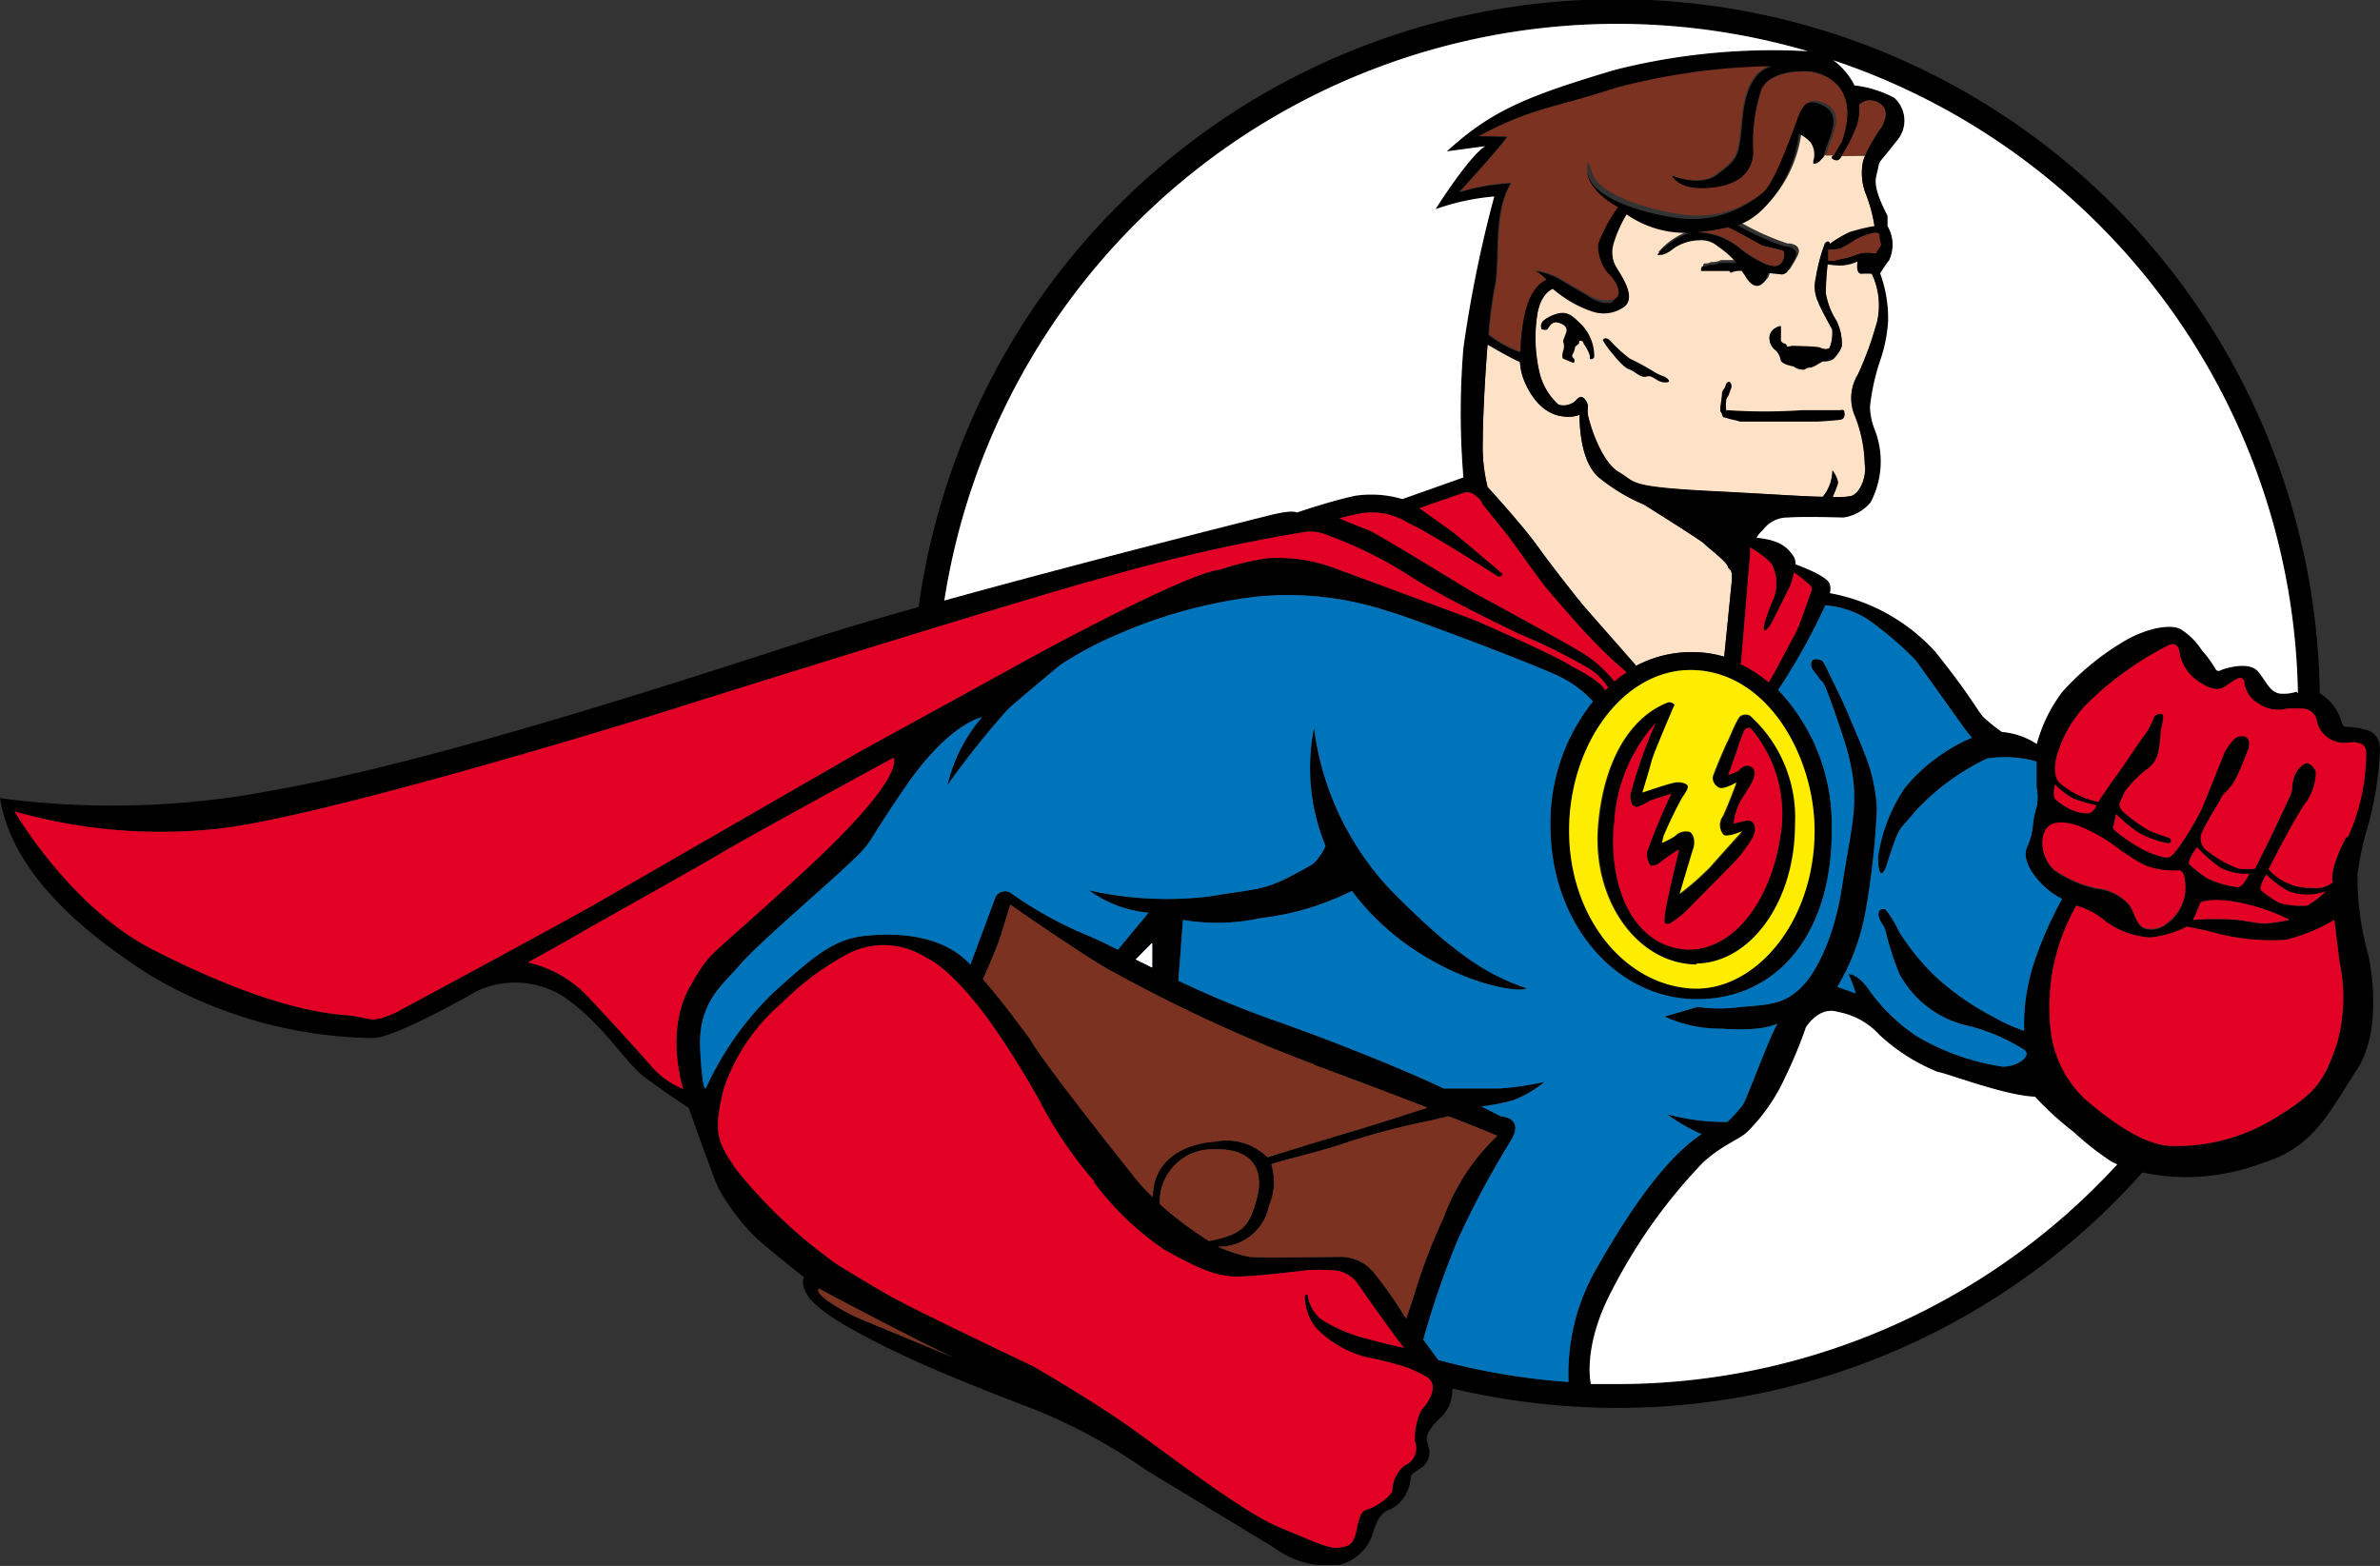 <svg xmlns="http://www.w3.org/2000/svg" xmlns:xlink="http://www.w3.org/1999/xlink" width="128.76" height="84.72" viewBox="0 0 128.76 84.72">
  <rect x="0" y="0" width="128.76" height="84.72" fill="#333333" stroke="none"/>
  <defs>
    <clipPath id="clip-path">
      <rect width="130.95" height="84.67" fill="none"/>
    </clipPath>
  </defs>
  <title>logogramm</title>
  <g id="Ebene_2" data-name="Ebene 2">
    <g id="_1_HeaderBar_Kopie_Kopie" data-name="1 HeaderBar Kopie Kopie">
      <g>
        <path d="M101.53,17.55a4,4,0,0,0-.26-2.73,4.58,4.58,0,0,0-.56,0c-.34,0-.2-.67-.2-.67a2.54,2.54,0,0,1-.84.22,4.64,4.64,0,0,1-.79-.06,15.17,15.17,0,0,0-.1,1.56,4,4,0,0,0,.58,1.5,2.81,2.81,0,0,1,.29,1.31c0,.2-.32.63-.46.75a.89.89,0,0,1-.53.13c-.13,0-.49.31-.71.33a.54.54,0,0,0-.32.11.87.87,0,0,1-.6-.17s-.66-.11-.69-.36a1,1,0,0,0-.25-.49.81.81,0,0,1-.35-.75c.07-.48.61-.57.61-.57v.66a.24.24,0,0,0,.14.27c.18.07.15,0,.17.15s.29,0,.29,0,1.44.05,1.55.1.4.08.49,0a2.2,2.2,0,0,0,.14-1s-.7-1.26-.75-1.47a1.91,1.91,0,0,1-.14-1.29,9.59,9.59,0,0,1,.49-1.87c.21-.27.28,0,.28,0a7.15,7.15,0,0,1,1.05-.62,9.92,9.92,0,0,1,1.36-.33,8.19,8.19,0,0,0-.49-1.8,3.09,3.09,0,0,1-.12-1.76,1.54,1.54,0,0,1,.09-.27l-1.26,0-.08.12c-.09.1-.16.17-.36.06s0-.22,0-.22l-.47,0v0l0,0a.53.53,0,0,1-.48.31l0-.15a1.17,1.17,0,0,0-.14-1,2,2,0,0,0-.64-.47,6.89,6.89,0,0,1-2,4.12,3.52,3.52,0,0,1-1.31.83,14.09,14.09,0,0,0,2.54,1.14c.48,0,.74.25.57.62s-.44.77-.44.77a.47.47,0,0,1-.28.13l-.74-.08-.13.36s-.48.87-1.11-.19c-.07-.12-.13-.19-.19-.28a1.11,1.11,0,0,0-.52.07c-.1.08-.15-.07-.15-.07H92.12s0-.24.11-.25a.61.61,0,0,0,.35-.08,1,1,0,0,0,.53-.1H94a5,5,0,0,0-1-.89,1.36,1.36,0,0,0-1-.34,2.51,2.51,0,0,0-1.42.48c-.55.45-.86.32-.86.32a3.83,3.83,0,0,1,1.79-1.18H91.2a5.59,5.59,0,0,1-3.2-1,6.92,6.92,0,0,0-.77,1.65,1.7,1.7,0,0,0,.22,1.34c.37.64,1,1.53.4,2a1.91,1.91,0,0,1-1.8.26A6,6,0,0,1,84,15.63c-.18.09-.69.37-.85,1.47a8.27,8.27,0,0,0,.16,3.19,3.41,3.41,0,0,0,1,1.62,1,1,0,0,0,.85-.15c.15-.11.34-.47.59-.12s.09.43.15.81.68,2.53,1.68,3.11.36.8,5.51,1.05c2.77.13,4.47.24,5.52.28a2.31,2.31,0,0,0,.52-1.43s.35.49.29.73a6.65,6.65,0,0,1-.28.71,4,4,0,0,0,1-.05c.48-.14.85-1.05.74-1.72a7.54,7.54,0,0,0-.57-2.71,2.44,2.44,0,0,1,.2-2.15,18,18,0,0,0,1-2.73" fill="#fde2c7"/>
        <g clip-path="url(#clip-path)">
          <path d="M86.45,25.79a9.93,9.93,0,0,0,2.47,1.5c.36.22,3.19,2,3.3,2.14s1.19.95,1.26,1.22.3,0,.19,1l-.39,3.88a6.07,6.07,0,0,0-1.76-.25,6.39,6.39,0,0,0-3,.74L85.78,32.9c-.29-.33-1.76-2.18-2.59-3.34s-2.71-3.21-2.71-3.21a9.09,9.09,0,0,1-.26-2.53c0-1,.1-3.25.26-5.18h0s1.31.77,1.75.94a3.45,3.45,0,0,0,.18.89c.2.53.83,1.92,2.17,2.06a1.72,1.72,0,0,0,.88-.09s-.08,2.39,1,3.35" fill="#fde2c7"/>
          <path d="M128.18,44.42a17.85,17.85,0,0,0,.57-3.71c.09-1.17-.84-1.24-.84-1.24a3.17,3.17,0,0,0-.86-.14c-.35,0-.25-.05-.55-.74a2.62,2.62,0,0,0-1-1.08,38.08,38.08,0,0,0-75.8-4.67c-2.21.62-4.22,1.21-5.75,1.71-7.11,2.3-20.38,6.65-29.13,8.2A46,46,0,0,1,0,43.18c.52,3.22,3.1,6.39,8.12,9.58a24.19,24.19,0,0,0,12.05,3.4c1.24,0,5.65-2.55,5.65-2.55a4.9,4.9,0,0,1,4.59.26c2.19,1.46,3.37,3.58,4.46,4.4s2.39,1.67,2.39,1.67,1.44,4.06,1.61,4.34A11.53,11.53,0,0,0,40.94,67c1.08.95,2.56,2.1,2.56,2.1s-.23.3.2,1c.58.87,2.4,1.9,5,3.15s7.26,3,7.26,3A30.09,30.09,0,0,1,62,79.53l6.93,4.2a4.92,4.92,0,0,0,3.48.95,2.61,2.61,0,0,0,1.78-1.48c.27-.93.52-1.38,1-1.53a2,2,0,0,0,1.08-1.4c.09-.55,0-.45.65-.88a1,1,0,0,0,.33-1.21c0-.22-.37-.46.68-1.48a2,2,0,0,0,.64-1.58,38.79,38.79,0,0,0,8.91,1.05,38,38,0,0,0,28.43-12.74,11.18,11.18,0,0,0,3.24.22,11.91,11.91,0,0,0,3.23-.72c2.83-.87,3.61-2.74,5.13-5.06s.62-6.2.62-6.2a15.66,15.66,0,0,1-.59-4.31,16,16,0,0,1,.65-2.94Zm-3.93-7a2.14,2.14,0,0,1-.79.11c-.63,0-.82-.65-1.3-1.21s-1.78-.17-2-.06-.29-.07-.29-.07a6.06,6.06,0,0,0-.73-1,3.69,3.69,0,0,0-1.08-1.1c-.32-.27-1.41-.31-2.91.47a14.35,14.35,0,0,0-3.57,2.87,8.24,8.24,0,0,0-1.38,2.82,4.08,4.08,0,0,0-1.89-.65,10.21,10.21,0,0,1-.94-.75c-.36-.34-.59-1-2.65-3.58A10.18,10.18,0,0,0,99,32.09a1,1,0,0,0,0-.48c-.12-.41-1.38-.9-1.86-1.08a.75.75,0,0,0-.11-.44c-.32-.45-.67-.86-2-1a1.88,1.88,0,0,1,.35-.42A1.65,1.65,0,0,1,96.74,28c1-.07,2.65,0,3,0a2.35,2.35,0,0,0,1.46-.82,4.72,4.72,0,0,0,.2-4h0a3.56,3.56,0,0,1-.23-1.17,11.59,11.59,0,0,1,.56-2.53,8.07,8.07,0,0,0,.42-2.1,7.11,7.11,0,0,0-.43-2.59,8.54,8.54,0,0,1,.49-.72,2,2,0,0,0-.09-1.84l0-.55c-.89-1.74-.63-2-.52-2.54s0-.2,1-1.5a1.66,1.66,0,0,0-.12-2.35,6,6,0,0,0-2.15-.67,3.75,3.75,0,0,0-1.15-1.36,36.81,36.81,0,0,1,25.14,34.25ZM113,44a2.19,2.19,0,0,1-1.08-.26,3.32,3.32,0,0,1-.75-.53c-.12-.17,0-.77,0-.77a4.46,4.46,0,0,0,1,.76,7,7,0,0,0,1.24.36A.62.62,0,0,1,113,44Zm1.89,2.14a8.22,8.22,0,0,0,1.16.72,4.19,4.19,0,0,0,1.64.28c.27,0,.52-.12.55.92a2.4,2.4,0,0,1-1,1.93,1.33,1.33,0,0,1-1.15.28c-.48-.12-.59-.8-.85-1.23a2.66,2.66,0,0,0-1.79-.94,6.31,6.31,0,0,1-2.31-1,2,2,0,0,1-.6-1.83c.19-.68.72-.91,1.85-.57a9.14,9.14,0,0,1,2.47,1.45ZM81.12,30.88c-.22-.15-2.07-1.75-2.53-2.1L76.8,27.5s1-.37,1.37-.48c0,0,.85-.31.85-.29a.69.69,0,0,1,.79.07c.43.33.38.48.39.48S81.59,29,81.59,29s1.84,2.55,2,2.74,2,2.34,2.49,2.81A22.22,22.22,0,0,0,88,36.37a7.21,7.21,0,0,0-.66.49,7.12,7.12,0,0,0-1.68-1.51c-1.13-.69-5.56-3.09-5.88-3.26s-5.28-3.25-5.81-3.44-1.48-.59-1.48-.59-.25,0,1-.26a3.66,3.66,0,0,1,2.7.5c1,.42,4.79,2.85,4.79,2.85s.15.12.25,0,.08-.11-.15-.26Zm5.33-5.09a9.93,9.93,0,0,0,2.47,1.5c.36.22,3.19,2,3.3,2.14s1.19.95,1.26,1.22.3,0,.19,1l-.39,3.88a6.07,6.07,0,0,0-1.76-.25,6.39,6.39,0,0,0-3,.74L85.78,32.9c-.29-.33-1.76-2.18-2.59-3.34s-2.71-3.21-2.71-3.21a9.09,9.09,0,0,1-.26-2.53c0-1,.1-3.25.26-5.18h0s1.31.77,1.75.94a3.45,3.45,0,0,0,.18.89c.2.53.83,1.92,2.17,2.06a1.72,1.72,0,0,0,.88-.09s-.08,2.39,1,3.35Zm5.07,10.46c4.11.06,6.65,4.69,6.65,8.69,0,5-3.27,8.73-6.64,8.54-3.61-.2-6.64-3.82-6.64-8.54s3-8.75,6.63-8.69Zm2.67-.37.5-6a.7.7,0,0,1,0-.26s1.06.62,1.21,1a2.25,2.25,0,0,1,0,1.88,10.67,10.67,0,0,0-.46,1.3s-.07.36.06.31.34-.39.34-.39,1-2,1-2,.14-.36.22-.75a7,7,0,0,1,.8.64c.09.1.22.15.13.38s-.68,2-.89,2.34-1.27,2.43-1.42,2.58a7.33,7.33,0,0,0-1.55-1Zm7.25-22.17a1.83,1.83,0,0,0-1.08.08,3.9,3.9,0,0,1-.8.22,1.67,1.67,0,0,1-.65.09c0-.12,0-.21,0-.26,0-.27,0-.32,0-.32a4.12,4.12,0,0,0,.62-.06,5.66,5.66,0,0,0,.86-.5,3.77,3.77,0,0,1,1-.36c.18,0,.21.09.22.26a1.78,1.78,0,0,0,.09.4l-.3.46ZM99.65,7.65l-.45.76s-.23.12,0,.22.27,0,.36-.06a9.41,9.41,0,0,0,.94-1.84,3.6,3.6,0,0,0,.11-1.08.87.87,0,0,1,1.08-.06c.68.38.11,1.29.11,1.29a8.2,8.2,0,0,0-1,1.8,3.08,3.08,0,0,0,.12,1.75,8.22,8.22,0,0,1,.49,1.8,9.92,9.92,0,0,0-1.36.33,7.15,7.15,0,0,0-1.05.62s-.07-.27-.28,0a9.59,9.59,0,0,0-.49,1.87,1.91,1.91,0,0,0,.14,1.29c.05.21.75,1.47.75,1.47a2.2,2.2,0,0,1-.14,1c-.09.12-.37.08-.49,0s-1.55-.1-1.55-.1-.27.08-.29,0,0-.08-.17-.15a.23.23,0,0,1-.14-.27v-.66s-.54.09-.61.57a.81.81,0,0,0,.35.75,1,1,0,0,1,.25.49c0,.25.69.36.69.36a.87.87,0,0,0,.6.17.54.54,0,0,1,.32-.11c.23,0,.58-.33.71-.33a.89.89,0,0,0,.53-.13c.13-.12.48-.54.46-.75a2.81,2.81,0,0,0-.29-1.31,4,4,0,0,1-.58-1.5,15.17,15.17,0,0,1,.1-1.56,4.64,4.64,0,0,0,.79.06,2.54,2.54,0,0,0,.84-.22s-.14.66.2.67a4.58,4.58,0,0,1,.56,0,4,4,0,0,1,.26,2.73,18,18,0,0,1-1,2.73,2.44,2.44,0,0,0-.2,2.15,7.54,7.54,0,0,1,.57,2.71c.12.67-.26,1.58-.74,1.72a4,4,0,0,1-1,.05,6.65,6.65,0,0,0,.28-.71c.06-.25-.29-.73-.29-.73a2.31,2.31,0,0,1-.52,1.43c-1.06,0-2.75-.14-5.52-.28-5.15-.25-4.51-.47-5.51-1.05s-1.62-2.73-1.68-3.11.11-.47-.15-.81-.44,0-.59.12a1,1,0,0,1-.85.15,3.41,3.41,0,0,1-1-1.62,8.27,8.27,0,0,1-.16-3.19c.16-1.09.67-1.38.85-1.47a6,6,0,0,0,2.09,1.23,1.91,1.91,0,0,0,1.8-.26c.55-.48,0-1.37-.4-2a1.7,1.7,0,0,1-.22-1.34A6.92,6.92,0,0,1,88,11.6a5.59,5.59,0,0,0,3.2,1h.25a3.83,3.83,0,0,0-1.79,1.18s.32.13.86-.32A2.51,2.51,0,0,1,91.95,13a1.36,1.36,0,0,1,1,.34,5,5,0,0,1,1,.89h-.93a1,1,0,0,1-.53.1.61.61,0,0,1-.35.08c-.14,0-.11.25-.11.25h1.53s.05.15.15.07a1.11,1.11,0,0,1,.52-.07c.06.09.12.17.19.28.63,1.06,1.11.19,1.11.19l.13-.36.74.08a.47.47,0,0,0,.28-.13s.26-.41.44-.77-.09-.6-.57-.62a14.09,14.09,0,0,1-2.54-1.14,3.52,3.52,0,0,0,1.31-.83,6.89,6.89,0,0,0,2-4.12,2,2,0,0,1,.64.47,1.17,1.17,0,0,1,.14,1l0,.15s.43.06.63-.66.92-1.88,0-2.43-1.31,0-1.48.36-1.22,3.68-2,4.36a5.65,5.65,0,0,1-4.45,1.31c-2.08-.27-4.54-1.11-4.88-2.31s-.22.15-.22.15.12.91,1.65,1.77a8.19,8.19,0,0,0-1.08,2,2.33,2.33,0,0,0,.56,1.6c.34.28.89,1.19.27,1.39A1.89,1.89,0,0,1,85.89,16l-1.55-.9a3.53,3.53,0,0,0-1.4-.44,2.22,2.22,0,0,1,.68.51s-.87.23-1.21,2a10.22,10.22,0,0,0-.2,1.89,6.22,6.22,0,0,1-1.69-.94,23.31,23.31,0,0,1,.32-2.53c.34-1.5-.13-4,.89-5.67a11.78,11.78,0,0,0-2.8.49s2.25-2.47,2.59-3L80,7.37c2.94-1.55,4.09-1.51,7.51-2.6a35,35,0,0,1,8.4-1.16h0c-.11,0-1.39.1-1.63,2.82-.19,2.15-.26,2.15-1.34,3-.92.73-2.46.08-2.46.08s.4,1,2.55.62S94.82,8,94.85,8a9.1,9.1,0,0,1,.47-3.23c.55-1,2.2-.93,2.57-.91s2.88.48,1.76,3.76Zm-7.75,4.91a8.86,8.86,0,0,0,1.57-.24c.17,0,1.81,1,1.94,1s.94.22,1.05.26.12.5-.15.72-.73,0-.78,0a6.16,6.16,0,0,1-1.43-.88,3.74,3.74,0,0,0-2.2-.84ZM87.46,1.29A36.78,36.78,0,0,1,97.81,2.77a34.8,34.8,0,0,0-10.41,1C82.52,5.22,80.68,6,78.27,8.19l2.08-.28c-.88.54-2.69,3.41-2.69,3.41a12.75,12.75,0,0,1,3.18-.69,67.54,67.54,0,0,0-1.67,8.2,42.28,42.28,0,0,0,0,7L75.87,27a5.94,5.94,0,0,0-2.54-.18c-1.2.24-3.18.91-3.18.91s-.12-.2-1.6.18c0,0-9.6,2.4-17.46,4.58A36.86,36.86,0,0,1,87.46,1.29ZM21.59,54.7c-1.66.77-1.35.34-3,.21-2.45-.2-5.82-1.24-10.31-3.53S.79,43.9.79,43.9a28.82,28.82,0,0,0,11.15.92c6.11-.73,24.59-6.47,25-6.63,0,0,18.84-5.91,23-7a93.23,93.23,0,0,1,10.6-2.4,2.24,2.24,0,0,1,1.21.14,22.62,22.62,0,0,1,4.72,2.36c1.92,1.2,5.12,2.71,5.7,3A31.33,31.33,0,0,1,86,36.19a3.54,3.54,0,0,1,1,1l-.16.15c-.27-.55-1.82-1.3-1.82-1.3-.77-.55-5.31-2.52-5.31-2.52S74,31.39,72.42,30.82a8.72,8.72,0,0,0-3.82-.62,14,14,0,0,0-2.6.62C64.17,31,56.1,35.4,56.1,35.4L46.5,40.67l-13.88,8c-1.46.87-11,6-11,6ZM37,58.93a4.48,4.48,0,0,1-1.86-1.37s-2.36-2.64-3.58-3.89a6.37,6.37,0,0,0-3-1.6s1.82-1,2.92-1.64,6.35-3.56,7.68-4.36S48.33,41,48.33,41s.84.9-4.76,6.07-5,4.17-6.24,6.3c-1.4,2.46-.36,5.58-.36,5.58ZM47.23,71.63A11.26,11.26,0,0,1,45,70.53c-1-.66-.69-.81-.69-.81s5.47,2.92,7.32,3.74l-4.44-1.82Zm29.69,4.61A3.43,3.43,0,0,0,76.55,78,1,1,0,0,1,76,79.28a1.74,1.74,0,0,0-.67,1.37c-.17.42-1,.91-1.31,1s-.44.17-.62,1.08-.43.9-.93,1-1.3-.29-3.3-1.12-6.38-4.24-8.21-5.52S56.07,74,55.84,73.89s-6.33-3-7.75-3.81-2.78-1.66-2.78-1.66a27,27,0,0,1-5.48-5.15c-1-1.5-1.29-1.93-.65-4.44a10.57,10.57,0,0,1,3.15-4.59A15,15,0,0,1,46,51.54a4.24,4.24,0,0,1,4.1.27c1.55.73,3.43,3.43,3.43,3.43a45.52,45.52,0,0,1,2.76,4.41,22.08,22.08,0,0,0,2.93,4.29l-.06,0A16,16,0,0,0,63,67.62c1.84,1,2.81,1.51,4.2,1.44s3.42-.33,3.42-.33a9.89,9.89,0,0,1,1.53,0,1.67,1.67,0,0,1,1.31.74s2.16,3.08,2.5,3.45c0,0-.92-.19-2-.49a8.24,8.24,0,0,1-2.52-1.08,2.13,2.13,0,0,1-.69-1.25c0-.14-.16,0-.16,0a2.78,2.78,0,0,0,.63,1.77,5.9,5.9,0,0,0,2.59,1.53,22.91,22.91,0,0,1,2.28.57,9.25,9.25,0,0,1,1.09.52c.76.48,0,1.51-.27,1.78ZM71.09,57.61c2.12.78,4.18,1.56,6.14,2.32-.73.23-2.65.86-4,1.26-1.54.45-4.66,1.42-4.66,1.42a3.15,3.15,0,0,0-2.85-.84c-1.92.14-3.35,1.16-3.35,3a10.82,10.82,0,0,1-.8-.84s-5.11-6.37-5.84-7.71l-1.09-1.45s-.77-1-1.46-1.79c0,0,.73-1.65.92-2.24l.56-1.8s2.67,1.89,5,3.33a82.29,82.29,0,0,0,11.47,5.33ZM61.46,51.9l.87-.88v1.32l-.89-.44Zm7.2,13.32A3.22,3.22,0,0,0,68.78,63c.18-.14,2.66-.68,4.26-1.25a39.9,39.9,0,0,1,4.32-1.12l1-.24c1.56.6,2,.79,2.65,1.06a11.47,11.47,0,0,0-2.92,4.46,29.63,29.63,0,0,0-1.48,3.81c-.29.94-.44,1.35-.54,1.62-.12-.18-.22-.33-.29-.46a22.4,22.4,0,0,0-1.52-2.11A2.34,2.34,0,0,0,72.45,68s-4.54.06-4.86,0a8.46,8.46,0,0,1-1.7-.55,2.75,2.75,0,0,0,2.76-2.19Zm-3.25,1.93a21.18,21.18,0,0,1-2.66-2,1.77,1.77,0,0,1,0-.32,2.84,2.84,0,0,1,2.94-2.65c1.85-.06,2.78.88,2.3,2.68-.39,1.46-.73,1.92-2.56,2.28ZM77.83,73.6,77,72.48A45.69,45.69,0,0,1,78.9,67a48.35,48.35,0,0,1,2.84-5.29c.76-1.28-.54-1.31-.54-1.31l-1.06-.54a10.94,10.94,0,0,0,1.71-.33,6,6,0,0,0,1.71-1,15.32,15.32,0,0,1-2.46.36c-.53,0-2.11,0-3,0-1.09-.55-5.25-2.32-9.35-3.75a53.71,53.71,0,0,1-5-2.08L64,49.77a11.09,11.09,0,0,0,4.21-.1,14.79,14.79,0,0,0,4.93-1.47c3.11,4.19,8.13,5.54,9.4,5.31l0-.06c-1.87-.64-3.74-1.65-7.38-5.38a15.66,15.66,0,0,1-4.07-8.69,11.05,11.05,0,0,0,.62,6.38,2.69,2.69,0,0,1-.7,1c-2.63,1.5-2.59,1.24-5.59,1.74a19.22,19.22,0,0,1-6.5-.33,6.45,6.45,0,0,0,3.22,1.21l-1.66,2c-.71-.35-1.27-.62-1.62-.76a21.48,21.48,0,0,1-4.07-2.23.59.59,0,0,0-.93.14l-1.36,3.66c-1.5-1.64-4-1.74-5.68-1.56s-2.69,1-5,3.09a17.1,17.1,0,0,0-3.62,5.13s-.19.46-.32-2.09,1.24-3.49,2.16-4.57,4.34-4,5.81-5.38.74-.74,3.12-4.22,4.16-3.79,4.16-3.79a8.63,8.63,0,0,0-1.87,3.67A48.55,48.55,0,0,1,54.5,38.4c.58-.54,2.88-2.44,2.88-2.44a19.76,19.76,0,0,1,3.21-1.69,26.32,26.32,0,0,1,7.48-2,17.23,17.23,0,0,1,7,.79c1,.26,7.73,2.8,9.21,3.5a5.94,5.94,0,0,1,1.9,1.39,10.52,10.52,0,0,0-2.3,6.72c0,5.18,3.41,9.2,7.61,9.38,4.41.19,7.7-3.29,7.61-9.38a10.57,10.57,0,0,0-2.9-7.34,34.29,34.29,0,0,0,2.55-4.58,5,5,0,0,1,2.27.74,18.58,18.58,0,0,1,2.62,2.23l2.57,3.59s.32.45.48.6a9.53,9.53,0,0,0-3.64,2.72,9,9,0,0,0-1.41,3.51,2.54,2.54,0,0,0,0,.8c.13.72.4-.06.4-.06.79-2.43.62-1.8,1.59-3a12.81,12.81,0,0,1,3.86-2.84,6.24,6.24,0,0,1,2.69.16v1.41a2.45,2.45,0,0,1,0,1.06,4.81,4.81,0,0,0-.2,1,3.64,3.64,0,0,1-.33,1.2c-.29.72.53,1.64.53,1.64a4.14,4.14,0,0,0,1.38,1.12A21.41,21.41,0,0,0,110.07,52a10.76,10.76,0,0,0-.56,3.77,9,9,0,0,1-1.66-.75,14.59,14.59,0,0,1-3.12-2.17,12.91,12.91,0,0,1-2-2.46,5.74,5.74,0,0,0-.7-1.16c-.18-.14-.49,0-.38.38s.31.41.42,1a15.88,15.88,0,0,0,.68,2.06,5.58,5.58,0,0,0,3.78,2.84,10.3,10.3,0,0,1,2.79,1.17c.34.17.47.35.09.69a1.84,1.84,0,0,1-1.05.34,12.9,12.9,0,0,1-4.65-1.64,9.86,9.86,0,0,1-2.62-2.55c-.61-.86-1.08-.82-1.08-.82a8.41,8.41,0,0,1,.39,1.05l-1-.36a12.08,12.08,0,0,0,1.54-4.16,41.52,41.52,0,0,0,.6-5.47,9.24,9.24,0,0,0-.44-2.39c-.29-.85-1-2.46-1-2.46-.39-1-1.19-2.54-1.28-2.76a2.13,2.13,0,0,0-.22-.38c-.09-.08-.56-.24-.61.1s.21.47.44.84.09-.41,1.23,3,.56,4.51,0,8.23-2,5.25-2,5.25c-1,1.14-1.82,1.15-3.46,1.29a8.93,8.93,0,0,1-2.37,0L90.06,55a7.05,7.05,0,0,0,3.05.65c2.37.18,3.08-.29,3.08-.29-.28.27-1.7,4.12-1.89,4.41a8.27,8.27,0,0,1-.85.93,11.8,11.8,0,0,1-3.26-.42,9.49,9.49,0,0,0,1.87,1.08c-1.78,1.18-3.62,3.64-5.62,7.15a11.43,11.43,0,0,0-1.58,6.26,36.78,36.78,0,0,1-7-1.18ZM114.54,63A36.7,36.7,0,0,1,87.46,74.88l-1.39,0s-.5-2,1.17-5.13a29.1,29.1,0,0,1,4.89-6.85c1.09-1,2-1.24,2.46-1.72a10,10,0,0,0,2-2.92,23.9,23.9,0,0,0,1.11-2.68s.71-1.17,1.74-.83A4,4,0,0,1,101.69,56a10.29,10.29,0,0,0,3.16,2c.29,0,3.53,1.25,5.17,1.33h.07a17.08,17.08,0,0,0,2.08,1.9,16.09,16.09,0,0,0,2.05,1.61l.31.15,0,0s.16.11,0,0Zm11.86-6.43c-.72,2.12-1.26,2.65-3.28,3.91A10.2,10.2,0,0,1,117.54,62c-1.47,0-3.28-1.28-4.75-2.55A6.08,6.08,0,0,1,111,56.14,11.07,11.07,0,0,1,112.33,49a4.06,4.06,0,0,1,1.59.85,4.57,4.57,0,0,0,2.39.87,5.46,5.46,0,0,0,2-.59l1.12.23a12.1,12.1,0,0,0,4.21.49,9.65,9.65,0,0,0,2.65-1.08l.28,2.28a9.27,9.27,0,0,1-.16,4.48Zm-2.58-6.79a8.56,8.56,0,0,1-1.28.19c-.31,0-.55-.06-1.44-.19a14,14,0,0,0-2.46,0,7,7,0,0,0,.4-.94s.53-.31,2.12,0a11.26,11.26,0,0,1,2.67.91Zm-1.18-2.43a5.65,5.65,0,0,0,1.19.88,2.87,2.87,0,0,0,2,0,4.49,4.49,0,0,1-1,.77,4.46,4.46,0,0,1-1.5-.14,5.66,5.66,0,0,1-1-.69c-.12-.17.26-.82.26-.82Zm-1.52.66a5.23,5.23,0,0,1-1.68-.47,6.55,6.55,0,0,1-1-.78c-.12-.17.42-.92.42-.92a7.77,7.77,0,0,0,1.26,1.11,3,3,0,0,0,1.56.33s-.28.64-.57.72Zm5.82-2.72c-1,1.91-.73,2.46-.72,2.44a1.42,1.42,0,0,1-1.12.31,3,3,0,0,1-2.36-1s1.15-2.28,1.9-3.45a2.94,2.94,0,0,0,.66-1.76c0-.18-.3-.62-.6-.51a1.3,1.3,0,0,0-.61.85c-.14.39,0,.54-.2.93l-1,2.13L122,47a5.45,5.45,0,0,1-.87,0,6,6,0,0,1-1.68-.94.83.83,0,0,1-.23-1.19c.13-.34.88-1.55.88-1.55a1.18,1.18,0,0,1,.24-.4,2.62,2.62,0,0,0,.6-.76c.25-.44.72-1.69.72-1.69.16-.89-.63-.63-.75-.52a3.19,3.19,0,0,0-.59.82c-.11.3-.89,2.24-1.21,3a15.54,15.54,0,0,1-1.19,2s-.37.53-.55.6a.68.68,0,0,1-.34,0,4.91,4.91,0,0,1-1-.36,8.89,8.89,0,0,1-1.52-1c-.32-.26-.16-.34-.16-.34l.13-.62a8.59,8.59,0,0,0,1.22,1,5.4,5.4,0,0,0,1.55.57c.39,0,.12-.29.12-.29a9.13,9.13,0,0,1-1.1-.4,8.6,8.6,0,0,1-1.39-1c-.29-.29-.2-.49-.2-.49s.11-.26.29-.63a6.12,6.12,0,0,1,1.14-1.16,1.52,1.52,0,0,0,.63-.85,6.43,6.43,0,0,0,.16-1.27s.21-.8.1-.88-.46,0-.5.22A3.77,3.77,0,0,1,116,39.8c-.26.31-1.17,1.73-1.48,2.13s-1,1.45-1,1.45a4.58,4.58,0,0,1-2.06-1C111,42,111.25,41,111.25,41a6.66,6.66,0,0,1,1.95-3.2,17.69,17.69,0,0,1,4-2.83s.55-.39.7.24a2.34,2.34,0,0,0,1,1.63c.68.45,1.09.58,1.54.26a4.78,4.78,0,0,1,.62-.39.24.24,0,0,1,.35.12,1.51,1.51,0,0,0,.79,1.24,1.84,1.84,0,0,0,1.5.27,7.56,7.56,0,0,1,.86,0,.79.79,0,0,1,.78.65,1.5,1.5,0,0,0,1.51,1.2c.72-.07.68,0,.68,0s.46,0,.48.51a11,11,0,0,1-1,4.61"/>
        </g>
        <path d="M90.09,20.39a2.89,2.89,0,0,1-.55-.24,12.43,12.43,0,0,0-1.37-.75,8.41,8.41,0,0,1-1.09-1c-.26-.22-.37,0-.37,0a4.26,4.26,0,0,0,.56.77s.53.7.88.82.6.48.94.38.53.32,1,.32,0-.29,0-.29"/>
        <path d="M83.62,17.27a.41.41,0,0,0-.22.54s.24.09.32,0,.21-.42.53-.36.6.25.47.58-.17.41-.14.49a.72.72,0,0,1,0,.43c-.06.15-.09.42,0,.46s.55.23.55.23a.18.18,0,0,0,0-.26c-.16-.1,0-.3,0-.3a1.4,1.4,0,0,0,.09-.32s.21-.18.21-.18l0-.13s.18-.05.21.06.43.6.37.89c0,0,.13.11.24-.08a2.46,2.46,0,0,0-.68-1.75c-.53-.49-.84-1-2-.29"/>
        <path d="M93.4,22.25a2,2,0,0,1,0-.66l.12-.21.12-.33a.34.34,0,0,0,0-.31c-.1-.19-.24,0-.24,0L93.3,21a.48.48,0,0,0-.14.28c0,.14-.09.74-.09.74l0,.25c.09,0,.09.34.21.31l.35.1.31.07.19.06.49,0,3.72,0s1.2-.07,1.3-.12a.29.29,0,0,0,.14-.15.48.48,0,0,0,0-.25c0-.17-.22-.1-.22-.1l-1.48,0h-.55a30.12,30.12,0,0,1-4.11,0"/>
        <path d="M91.8,52.17c3,0,5.35-3.36,5.35-7.51a7.43,7.43,0,0,0-2.43-5.9.51.51,0,0,0-.5,0c-.17,0-.64,1.27-.73,1.4s-.78,1.81-.8,1.95a.62.62,0,0,0,.37.55c.27.1.92-.29.92-.29s-.51,1.39-.75,1.84a.81.81,0,0,0,.06,1c.21.14,1-.2,1-.2s-1.22,1.34-1.7,1.9a14.87,14.87,0,0,1-1.68,1.48s.64-2.17.74-2.46,0-.78-.21-.89a.8.8,0,0,0-.77.19,4.28,4.28,0,0,1-.71.37l.09-.37a22.76,22.76,0,0,1,1-2.07c.24-.34.35-.54.31-.64s-.35-.25-.72-.18-1.74.54-1.74.54.38-1.22.49-1.67,1.25-3.08,1.25-3.08a.36.36,0,0,0-.35-.13c-2.1.8-3.51,3.25-3.79,6.67-.33,4.13,2.21,7.54,5.35,7.51Zm-4.47-7.59a8.75,8.75,0,0,1,2.24-5.46A26.25,26.25,0,0,0,88.2,43c0,.68.26.6.32.66s.79-.36.79-.36l1.11-.36a32.7,32.7,0,0,0-1.31,3.15,1,1,0,0,0,.2.75.77.77,0,0,0,.53-.2,8.44,8.44,0,0,1,1-.68s-.58,2.39-.72,3.21-.07.86.2.8a4.61,4.61,0,0,0,1-.78l2.41-2.44a7.78,7.78,0,0,0,1.08-1.41c.34-.65,0-1-.3-.95l-.72.17a3.35,3.35,0,0,1,.41-1.28c.36-.59,1-1.4.61-1.74s-.77.18-.77.18l-.54.21L94,40.52s.34-1.11.48-1.12.15-.08.31.09a7.17,7.17,0,0,1,1.51,5.88c-.56,3.49-2.6,6.1-5.06,6-2.79-.17-4.22-3.22-3.93-6.75"/>
        <path d="M113,44a2.19,2.19,0,0,1-1.08-.26,3.32,3.32,0,0,1-.75-.53c-.12-.17,0-.77,0-.77a4.46,4.46,0,0,0,1,.76,7,7,0,0,0,1.24.36A.62.62,0,0,1,113,44" fill="#e20025"/>
        <path d="M114.88,46.09a8.22,8.22,0,0,0,1.16.72,4.19,4.19,0,0,0,1.64.28c.27,0,.52-.12.55.92a2.4,2.4,0,0,1-1,1.93,1.33,1.33,0,0,1-1.15.28c-.48-.12-.59-.8-.85-1.23a2.66,2.66,0,0,0-1.79-.94,6.31,6.31,0,0,1-2.31-1,2,2,0,0,1-.6-1.83c.19-.68.72-.91,1.85-.57a9.14,9.14,0,0,1,2.47,1.45" fill="#e20025"/>
        <path d="M81.12,30.88c-.22-.15-2.07-1.75-2.53-2.1L76.8,27.5s1-.37,1.37-.48c0,0,.85-.31.85-.29a.69.69,0,0,1,.79.07c.43.33.38.48.39.48S81.59,29,81.59,29s1.84,2.55,2,2.74,2,2.34,2.49,2.81A22.22,22.22,0,0,0,88,36.37a7.21,7.21,0,0,0-.66.49,7.12,7.12,0,0,0-1.68-1.51c-1.13-.69-5.56-3.09-5.88-3.26s-5.28-3.25-5.81-3.44-1.48-.59-1.48-.59-.25,0,1-.26a3.66,3.66,0,0,1,2.7.5c1,.42,4.79,2.85,4.79,2.85s.15.12.25,0,.08-.11-.15-.26" fill="#e20025"/>
        <path d="M94.19,35.88l.5-6a.7.7,0,0,1,0-.26s1.06.62,1.21,1a2.25,2.25,0,0,1,0,1.88,10.67,10.67,0,0,0-.46,1.3s-.07.36.06.31.34-.39.34-.39,1-2,1-2,.14-.36.22-.75a7,7,0,0,1,.8.64c.09.1.22.15.13.38s-.68,2-.89,2.34-1.27,2.43-1.42,2.58a7.33,7.33,0,0,0-1.55-1" fill="#e20025"/>
        <path d="M21.59,54.7c-1.66.77-1.35.34-3,.21-2.45-.2-5.82-1.24-10.31-3.53S.79,43.9.79,43.9a28.82,28.82,0,0,0,11.15.92c6.11-.73,24.59-6.47,25-6.63,0,0,18.84-5.91,23-7a93.23,93.23,0,0,1,10.6-2.4,2.24,2.24,0,0,1,1.21.14,22.62,22.62,0,0,1,4.72,2.36c1.92,1.2,5.12,2.71,5.7,3A31.33,31.33,0,0,1,86,36.19a3.54,3.54,0,0,1,1,1l-.16.15c-.27-.55-1.82-1.3-1.82-1.3-.77-.55-5.31-2.52-5.31-2.52S74,31.39,72.42,30.82a8.72,8.72,0,0,0-3.82-.62,14,14,0,0,0-2.6.62C64.17,31,56.1,35.4,56.1,35.4L46.5,40.67l-13.88,8c-1.46.87-11,6-11,6" fill="#e20025"/>
        <path d="M37,58.93a4.48,4.48,0,0,1-1.86-1.37s-2.36-2.64-3.58-3.89a6.37,6.37,0,0,0-3-1.6s1.82-1,2.92-1.64,6.35-3.56,7.68-4.36S48.33,41,48.33,41s.84.9-4.76,6.07-5,4.17-6.24,6.3c-1.4,2.46-.36,5.58-.36,5.58" fill="#e20025"/>
        <path d="M76.92,76.24A3.43,3.43,0,0,0,76.55,78,1,1,0,0,1,76,79.28a1.74,1.74,0,0,0-.67,1.37c-.17.42-1,.91-1.31,1s-.44.17-.62,1.08-.43.9-.93,1-1.3-.29-3.3-1.12-6.38-4.24-8.21-5.52S56.07,74,55.84,73.89s-6.33-3-7.75-3.81-2.78-1.66-2.78-1.66a27,27,0,0,1-5.48-5.15c-1-1.5-1.29-1.93-.65-4.44a10.57,10.57,0,0,1,3.15-4.59A15,15,0,0,1,46,51.54a4.24,4.24,0,0,1,4.1.27c1.55.73,3.43,3.43,3.43,3.43a45.52,45.52,0,0,1,2.76,4.41,22.08,22.08,0,0,0,2.93,4.29l-.06,0A16,16,0,0,0,63,67.62c1.84,1,2.81,1.51,4.2,1.44s3.42-.33,3.42-.33a9.89,9.89,0,0,1,1.53,0,1.67,1.67,0,0,1,1.31.74s2.16,3.08,2.5,3.45c0,0-.92-.19-2-.49a8.24,8.24,0,0,1-2.52-1.08,2.13,2.13,0,0,1-.69-1.25c0-.14-.16,0-.16,0a2.78,2.78,0,0,0,.63,1.77,5.9,5.9,0,0,0,2.59,1.53,22.91,22.91,0,0,1,2.28.57,9.25,9.25,0,0,1,1.09.52c.76.48,0,1.51-.27,1.78" fill="#e20025"/>
        <path d="M126.39,56.56c-.72,2.12-1.26,2.65-3.28,3.91A10.2,10.2,0,0,1,117.54,62c-1.47,0-3.28-1.28-4.75-2.55A6.08,6.08,0,0,1,111,56.14,11.07,11.07,0,0,1,112.33,49a4.06,4.06,0,0,1,1.59.85,4.57,4.57,0,0,0,2.39.87,5.46,5.46,0,0,0,2-.59l1.12.23a12.1,12.1,0,0,0,4.21.49,9.65,9.65,0,0,0,2.65-1.08l.28,2.28a9.27,9.27,0,0,1-.16,4.48" fill="#e20025"/>
        <path d="M123.82,49.77a8.56,8.56,0,0,1-1.28.19c-.31,0-.55-.06-1.44-.19a14,14,0,0,0-2.46,0,7,7,0,0,0,.4-.94s.53-.31,2.12,0a11.26,11.26,0,0,1,2.67.91" fill="#e20025"/>
        <path d="M122.63,47.34a5.65,5.65,0,0,0,1.19.88,2.87,2.87,0,0,0,2,0,4.49,4.49,0,0,1-1,.77,4.46,4.46,0,0,1-1.5-.14,5.66,5.66,0,0,1-1-.69c-.12-.17.26-.82.26-.82" fill="#e20025"/>
        <path d="M121.12,48a5.23,5.23,0,0,1-1.68-.47,6.55,6.55,0,0,1-1-.78c-.12-.17.42-.92.42-.92a7.77,7.77,0,0,0,1.26,1.11,3,3,0,0,0,1.56.33s-.28.64-.57.72" fill="#e20025"/>
        <path d="M126.93,45.28c-1,1.91-.73,2.46-.72,2.44a1.42,1.42,0,0,1-1.12.31,3,3,0,0,1-2.36-1s1.15-2.28,1.9-3.45a2.94,2.94,0,0,0,.66-1.76c0-.18-.3-.62-.6-.51a1.3,1.3,0,0,0-.61.85c-.14.39,0,.54-.2.93l-1,2.13L122,47a5.45,5.45,0,0,1-.87,0,6,6,0,0,1-1.68-.94.83.83,0,0,1-.23-1.19c.13-.34.88-1.55.88-1.55a1.18,1.18,0,0,1,.24-.4,2.62,2.62,0,0,0,.6-.76c.25-.44.72-1.69.72-1.69.16-.89-.63-.63-.75-.52a3.19,3.19,0,0,0-.59.82c-.11.3-.89,2.24-1.21,3a15.54,15.54,0,0,1-1.19,2s-.37.53-.55.6a.68.68,0,0,1-.34,0,4.91,4.91,0,0,1-1-.36,8.89,8.89,0,0,1-1.52-1c-.32-.26-.16-.34-.16-.34l.13-.62a8.59,8.59,0,0,0,1.22,1,5.4,5.4,0,0,0,1.55.57c.39,0,.12-.29.12-.29a9.13,9.13,0,0,1-1.1-.4,8.6,8.6,0,0,1-1.39-1c-.29-.29-.2-.49-.2-.49s.11-.26.29-.63a6.12,6.12,0,0,1,1.14-1.16,1.52,1.52,0,0,0,.63-.85,6.43,6.43,0,0,0,.16-1.27s.21-.8.1-.88-.46,0-.5.22A3.77,3.77,0,0,1,116,39.8c-.26.31-1.17,1.73-1.48,2.13s-1,1.45-1,1.45a4.58,4.58,0,0,1-2.06-1C111,42,111.25,41,111.25,41a6.66,6.66,0,0,1,1.95-3.2,17.69,17.69,0,0,1,4-2.83s.55-.39.7.24a2.34,2.34,0,0,0,1,1.63c.68.45,1.09.58,1.54.26a4.78,4.78,0,0,1,.62-.39.24.24,0,0,1,.35.12,1.51,1.51,0,0,0,.79,1.24,1.84,1.84,0,0,0,1.5.27,7.56,7.56,0,0,1,.86,0,.79.79,0,0,1,.78.65,1.5,1.5,0,0,0,1.51,1.2c.72-.07.68,0,.68,0s.46,0,.48.51a11,11,0,0,1-1,4.61" fill="#e20025"/>
        <path d="M87.33,44.58a8.75,8.75,0,0,1,2.24-5.46A26.25,26.25,0,0,0,88.2,43c0,.68.26.6.32.66s.79-.36.79-.36l1.11-.36a32.7,32.7,0,0,0-1.31,3.15,1,1,0,0,0,.2.75.77.77,0,0,0,.53-.2,8.44,8.44,0,0,1,1-.68s-.58,2.39-.72,3.21-.07.86.2.8a4.61,4.61,0,0,0,1-.78l2.41-2.44a7.78,7.78,0,0,0,1.08-1.41c.34-.65,0-1-.3-.95l-.72.17a3.35,3.35,0,0,1,.41-1.28c.36-.59,1-1.4.61-1.74s-.77.18-.77.18l-.54.21L94,40.52s.34-1.11.48-1.12.15-.08.31.09a7.17,7.17,0,0,1,1.51,5.88c-.56,3.49-2.6,6.1-5.06,6-2.79-.17-4.22-3.22-3.93-6.75" fill="#e20025"/>
        <path d="M91.52,36.25c-3.67-.05-6.63,4-6.63,8.69s3,8.34,6.64,8.54c3.37.19,6.64-3.54,6.64-8.54,0-4-2.54-8.64-6.65-8.69Zm.28,15.93c-3.14,0-5.69-3.37-5.35-7.51.28-3.42,1.69-5.87,3.79-6.67a.36.36,0,0,1,.35.13s-1.14,2.63-1.25,3.08-.49,1.67-.49,1.67,1.36-.47,1.74-.54.69.08.72.18-.07.3-.31.64a22.76,22.76,0,0,0-1,2.07l-.09.37a4.28,4.28,0,0,0,.71-.37A.8.8,0,0,1,91.4,45c.26.11.31.59.21.89s-.74,2.46-.74,2.46a14.87,14.87,0,0,0,1.68-1.48c.48-.56,1.7-1.9,1.7-1.9s-.74.33-1,.2a.81.81,0,0,1-.06-1c.24-.45.75-1.84.75-1.84s-.66.39-.92.29a.62.62,0,0,1-.37-.55c0-.14.72-1.82.8-1.95s.55-1.35.73-1.4a.51.51,0,0,1,.5,0,7.43,7.43,0,0,1,2.43,5.9c0,4.15-2.4,7.48-5.35,7.51" fill="#ffed00"/>
        <path d="M61.46,51.9l.87-.88v1.32l-.89-.44" fill="#006bb1"/>
        <path d="M77.83,73.6,77,72.48A45.69,45.69,0,0,1,78.9,67a48.35,48.35,0,0,1,2.84-5.29c.76-1.28-.54-1.31-.54-1.31l-1.06-.54a10.94,10.94,0,0,0,1.71-.33,6,6,0,0,0,1.71-1,15.32,15.32,0,0,1-2.46.36c-.53,0-2.11,0-3,0-1.09-.55-5.25-2.32-9.35-3.75a53.71,53.71,0,0,1-5-2.08L64,49.77a11.09,11.09,0,0,0,4.21-.1,14.79,14.79,0,0,0,4.93-1.47c3.11,4.19,8.13,5.54,9.4,5.31l0-.06c-1.87-.64-3.74-1.65-7.38-5.38a15.66,15.66,0,0,1-4.07-8.69,11.05,11.05,0,0,0,.62,6.38,2.69,2.69,0,0,1-.7,1c-2.63,1.5-2.59,1.24-5.59,1.74a19.22,19.22,0,0,1-6.5-.33,6.45,6.45,0,0,0,3.22,1.21l-1.66,2c-.71-.35-1.27-.62-1.62-.76a21.48,21.48,0,0,1-4.07-2.23.59.59,0,0,0-.93.14l-1.36,3.66c-1.5-1.64-4-1.74-5.68-1.56s-2.69,1-5,3.09a17.1,17.1,0,0,0-3.62,5.13s-.19.46-.32-2.09,1.24-3.49,2.16-4.57,4.34-4,5.81-5.38.74-.74,3.12-4.22,4.16-3.79,4.16-3.79a8.63,8.63,0,0,0-1.87,3.67A48.55,48.55,0,0,1,54.5,38.4c.58-.54,2.88-2.44,2.88-2.44a19.76,19.76,0,0,1,3.21-1.69,26.32,26.32,0,0,1,7.48-2,17.23,17.23,0,0,1,7,.79c1,.26,7.73,2.8,9.21,3.5a5.94,5.94,0,0,1,1.9,1.39,10.52,10.52,0,0,0-2.3,6.72c0,5.18,3.41,9.2,7.61,9.38,4.41.19,7.7-3.29,7.61-9.38a10.57,10.57,0,0,0-2.9-7.34,34.29,34.29,0,0,0,2.55-4.58,5,5,0,0,1,2.27.74,18.58,18.58,0,0,1,2.62,2.23l2.57,3.59s.32.45.48.6a9.53,9.53,0,0,0-3.64,2.72,9,9,0,0,0-1.41,3.51,2.54,2.54,0,0,0,0,.8c.13.72.4-.06.4-.06.79-2.43.62-1.8,1.59-3a12.81,12.81,0,0,1,3.86-2.84,6.24,6.24,0,0,1,2.69.16v1.41a2.45,2.45,0,0,1,0,1.06,4.81,4.81,0,0,0-.2,1,3.64,3.64,0,0,1-.33,1.2c-.29.72.53,1.64.53,1.64a4.14,4.14,0,0,0,1.38,1.12A21.41,21.41,0,0,0,110.07,52a10.76,10.76,0,0,0-.56,3.77,9,9,0,0,1-1.66-.75,14.59,14.59,0,0,1-3.12-2.17,12.91,12.91,0,0,1-2-2.46,5.74,5.74,0,0,0-.7-1.16c-.18-.14-.49,0-.38.38s.31.41.42,1a15.88,15.88,0,0,0,.68,2.06,5.58,5.58,0,0,0,3.78,2.84,10.3,10.3,0,0,1,2.79,1.17c.34.17.47.35.09.69a1.84,1.84,0,0,1-1.05.34,12.9,12.9,0,0,1-4.65-1.64,9.86,9.86,0,0,1-2.62-2.55c-.61-.86-1.08-.82-1.08-.82a8.41,8.41,0,0,1,.39,1.05l-1-.36a12.08,12.08,0,0,0,1.54-4.16,41.52,41.52,0,0,0,.6-5.47,9.24,9.24,0,0,0-.44-2.39c-.29-.85-1-2.46-1-2.46-.39-1-1.19-2.54-1.28-2.76a2.13,2.13,0,0,0-.22-.38c-.09-.08-.56-.24-.61.1s.21.47.44.84.09-.41,1.23,3,.56,4.51,0,8.23-2,5.25-2,5.25c-1,1.14-1.82,1.15-3.46,1.29a8.93,8.93,0,0,1-2.37,0L90.06,55a7.05,7.05,0,0,0,3.05.65c2.37.18,3.08-.29,3.08-.29-.28.27-1.7,4.12-1.89,4.41a8.27,8.27,0,0,1-.85.93,11.8,11.8,0,0,1-3.26-.42,9.49,9.49,0,0,0,1.87,1.08c-1.78,1.18-3.62,3.64-5.62,7.15a11.43,11.43,0,0,0-1.58,6.26,36.78,36.78,0,0,1-7-1.18" fill="#0074bb"/>
        <path d="M47.23,71.63A11.26,11.26,0,0,1,45,70.53c-1-.66-.69-.81-.69-.81s5.47,2.92,7.32,3.74" fill="#7c3221"/>
        <path d="M100.88,8.41a11.54,11.54,0,0,1,.9-1.53s.57-.92-.11-1.29a.87.87,0,0,0-1.08.06,3.5,3.5,0,0,1-.11,1.08,9.33,9.33,0,0,1-.86,1.72" fill="#7c3221"/>
        <path d="M99.2,8.41l.45-.76c1.13-3.28-1.38-3.73-1.76-3.76s-2-.08-2.57.91A9.1,9.1,0,0,0,94.85,8s.28,1.73-1.88,2.1-2.55-.62-2.55-.62,1.55.65,2.46-.08c1.08-.86,1.15-.86,1.34-3,.24-2.73,1.52-2.82,1.63-2.82a35,35,0,0,0-8.4,1.16C84,5.87,82.89,5.82,80,7.37l1.57,0c-.34.55-2.59,3-2.59,3a11.78,11.78,0,0,1,2.8-.49c-1,1.64-.55,4.17-.89,5.67a23.31,23.31,0,0,0-.32,2.53,6.22,6.22,0,0,0,1.69.94,10.22,10.22,0,0,1,.2-1.89c.34-1.75,1.21-2,1.21-2a2.22,2.22,0,0,0-.68-.51,3.53,3.53,0,0,1,1.4.44l1.55.9a1.89,1.89,0,0,0,1.35.24c.62-.2.07-1.11-.27-1.39a2.33,2.33,0,0,1-.56-1.6,8.19,8.19,0,0,1,1.08-2c-1.54-.85-1.65-1.77-1.65-1.77s-.12-1.34.22-.15,2.8,2,4.88,2.31A5.65,5.65,0,0,0,95.4,10.4c.75-.68,1.81-4,2-4.36s.56-.91,1.48-.36.2,1.71,0,2.43a1.33,1.33,0,0,1-.12.31" fill="#7c3221"/>
        <path d="M101.43,12.6a3.77,3.77,0,0,0-1,.36,5.66,5.66,0,0,1-.86.5,4.12,4.12,0,0,1-.62.06s0,.05,0,.32c0,.05,0,.15,0,.26a1.67,1.67,0,0,0,.65-.09,3.9,3.9,0,0,0,.8-.22,1.83,1.83,0,0,1,1.08-.08l.3-.46a1.78,1.78,0,0,1-.09-.4c0-.17,0-.26-.22-.26" fill="#7c3221"/>
        <path d="M95.52,14.28c.05,0,.51.24.78,0s.26-.68.15-.72-.93-.23-1.05-.26-1.77-1-1.94-1a8.86,8.86,0,0,1-1.57.24,3.74,3.74,0,0,1,2.2.84,6.16,6.16,0,0,0,1.43.88" fill="#7c3221"/>
        <path d="M71.09,57.61c2.12.78,4.18,1.56,6.14,2.32-.73.23-2.65.86-4,1.26-1.54.45-4.66,1.42-4.66,1.42a3.15,3.15,0,0,0-2.85-.84c-1.92.14-3.35,1.16-3.35,3a10.82,10.82,0,0,1-.8-.84s-5.11-6.37-5.84-7.71l-1.09-1.45s-.77-1-1.46-1.79c0,0,.73-1.65.92-2.24l.56-1.8s2.67,1.89,5,3.33a82.29,82.29,0,0,0,11.47,5.33" fill="#7c3221"/>
        <path d="M68.66,65.22A3.22,3.22,0,0,0,68.78,63c.18-.14,2.66-.68,4.26-1.25a39.9,39.9,0,0,1,4.32-1.12l1-.24c1.56.6,2,.79,2.65,1.06a11.47,11.47,0,0,0-2.92,4.46,29.63,29.63,0,0,0-1.48,3.81c-.29.94-.44,1.35-.54,1.62-.12-.18-.22-.33-.29-.46a22.4,22.4,0,0,0-1.52-2.11A2.34,2.34,0,0,0,72.45,68s-4.54.06-4.86,0a8.46,8.46,0,0,1-1.7-.55,2.75,2.75,0,0,0,2.76-2.19" fill="#7c3221"/>
        <path d="M65.41,67.15a20.84,20.84,0,0,1-2.66-2,1.77,1.77,0,0,1,0-.32,2.84,2.84,0,0,1,2.94-2.65c1.85-.06,2.78.88,2.3,2.68-.39,1.46-.73,1.92-2.56,2.28" fill="#7c3221"/>
        <path d="M124.24,37.42a2.14,2.14,0,0,1-.79.11c-.63,0-.82-.65-1.3-1.21s-1.78-.17-2-.06-.29-.07-.29-.07a6.06,6.06,0,0,0-.73-1,3.69,3.69,0,0,0-1.08-1.1c-.32-.27-1.41-.31-2.91.47a14.35,14.35,0,0,0-3.57,2.87,8.24,8.24,0,0,0-1.38,2.82,4.08,4.08,0,0,0-1.89-.65,10.21,10.21,0,0,1-.94-.75c-.36-.34-.59-1-2.65-3.58A10.18,10.18,0,0,0,99,32.09a1,1,0,0,0,0-.48c-.12-.41-1.38-.9-1.86-1.08a.75.75,0,0,0-.11-.44c-.32-.45-.67-.86-2-1a1.88,1.88,0,0,1,.35-.42A1.65,1.65,0,0,1,96.74,28c1-.07,2.65,0,3,0a2.35,2.35,0,0,0,1.46-.82,4.72,4.72,0,0,0,.2-4h0a3.56,3.56,0,0,1-.23-1.17,11.59,11.59,0,0,1,.56-2.53,8.07,8.07,0,0,0,.42-2.1,7.11,7.11,0,0,0-.43-2.59,8.54,8.54,0,0,1,.49-.72,2,2,0,0,0-.09-1.84l0-.55c-.89-1.74-.63-2-.52-2.54s0-.2,1-1.5a1.66,1.66,0,0,0-.12-2.35,6,6,0,0,0-2.15-.67,3.75,3.75,0,0,0-1.15-1.36,36.81,36.81,0,0,1,25.14,34.25" fill="#fff"/>
        <path d="M101.44,13.71a1.83,1.83,0,0,0-1.08.08,3.9,3.9,0,0,1-.8.22,1.67,1.67,0,0,1-.65.09c0-.12,0-.21,0-.26,0-.27,0-.32,0-.32a4.12,4.12,0,0,0,.62-.06,5.66,5.66,0,0,0,.86-.5,3.77,3.77,0,0,1,1-.36c.18,0,.21.09.22.26a1.78,1.78,0,0,0,.09.4" fill="#7c3221"/>
        <path d="M87.46,1.29A36.78,36.78,0,0,1,97.81,2.77a34.8,34.8,0,0,0-10.41,1C82.52,5.22,80.68,6,78.27,8.19l2.08-.28c-.88.54-2.69,3.41-2.69,3.41a12.75,12.75,0,0,1,3.18-.69,67.54,67.54,0,0,0-1.67,8.2,42.28,42.28,0,0,0,0,7L75.87,27a5.94,5.94,0,0,0-2.54-.18c-1.2.24-3.18.91-3.18.91s-.12-.2-1.6.18c0,0-9.6,2.4-17.46,4.58A36.86,36.86,0,0,1,87.46,1.29" fill="#fff"/>
        <path d="M61.46,51.9l.87-.88v1.32l-.89-.44" fill="#fff"/>
        <path d="M114.54,63A36.7,36.7,0,0,1,87.46,74.88l-1.39,0s-.5-2,1.17-5.13a29.1,29.1,0,0,1,4.89-6.85c1.09-1,2-1.24,2.46-1.72a10,10,0,0,0,2-2.92,23.9,23.9,0,0,0,1.11-2.68s.71-1.17,1.74-.83A4,4,0,0,1,101.69,56a10.29,10.29,0,0,0,3.16,2c.29,0,3.53,1.25,5.17,1.33h.07a17.08,17.08,0,0,0,2.08,1.9,16.09,16.09,0,0,0,2.05,1.61l.31.15,0,0s.16.11,0,0" fill="#fff"/>
        <path d="M61.46,51.9l.87-.88v1.32l-.89-.44" fill="#fff"/>
      </g>
    </g>
  </g>
</svg>
